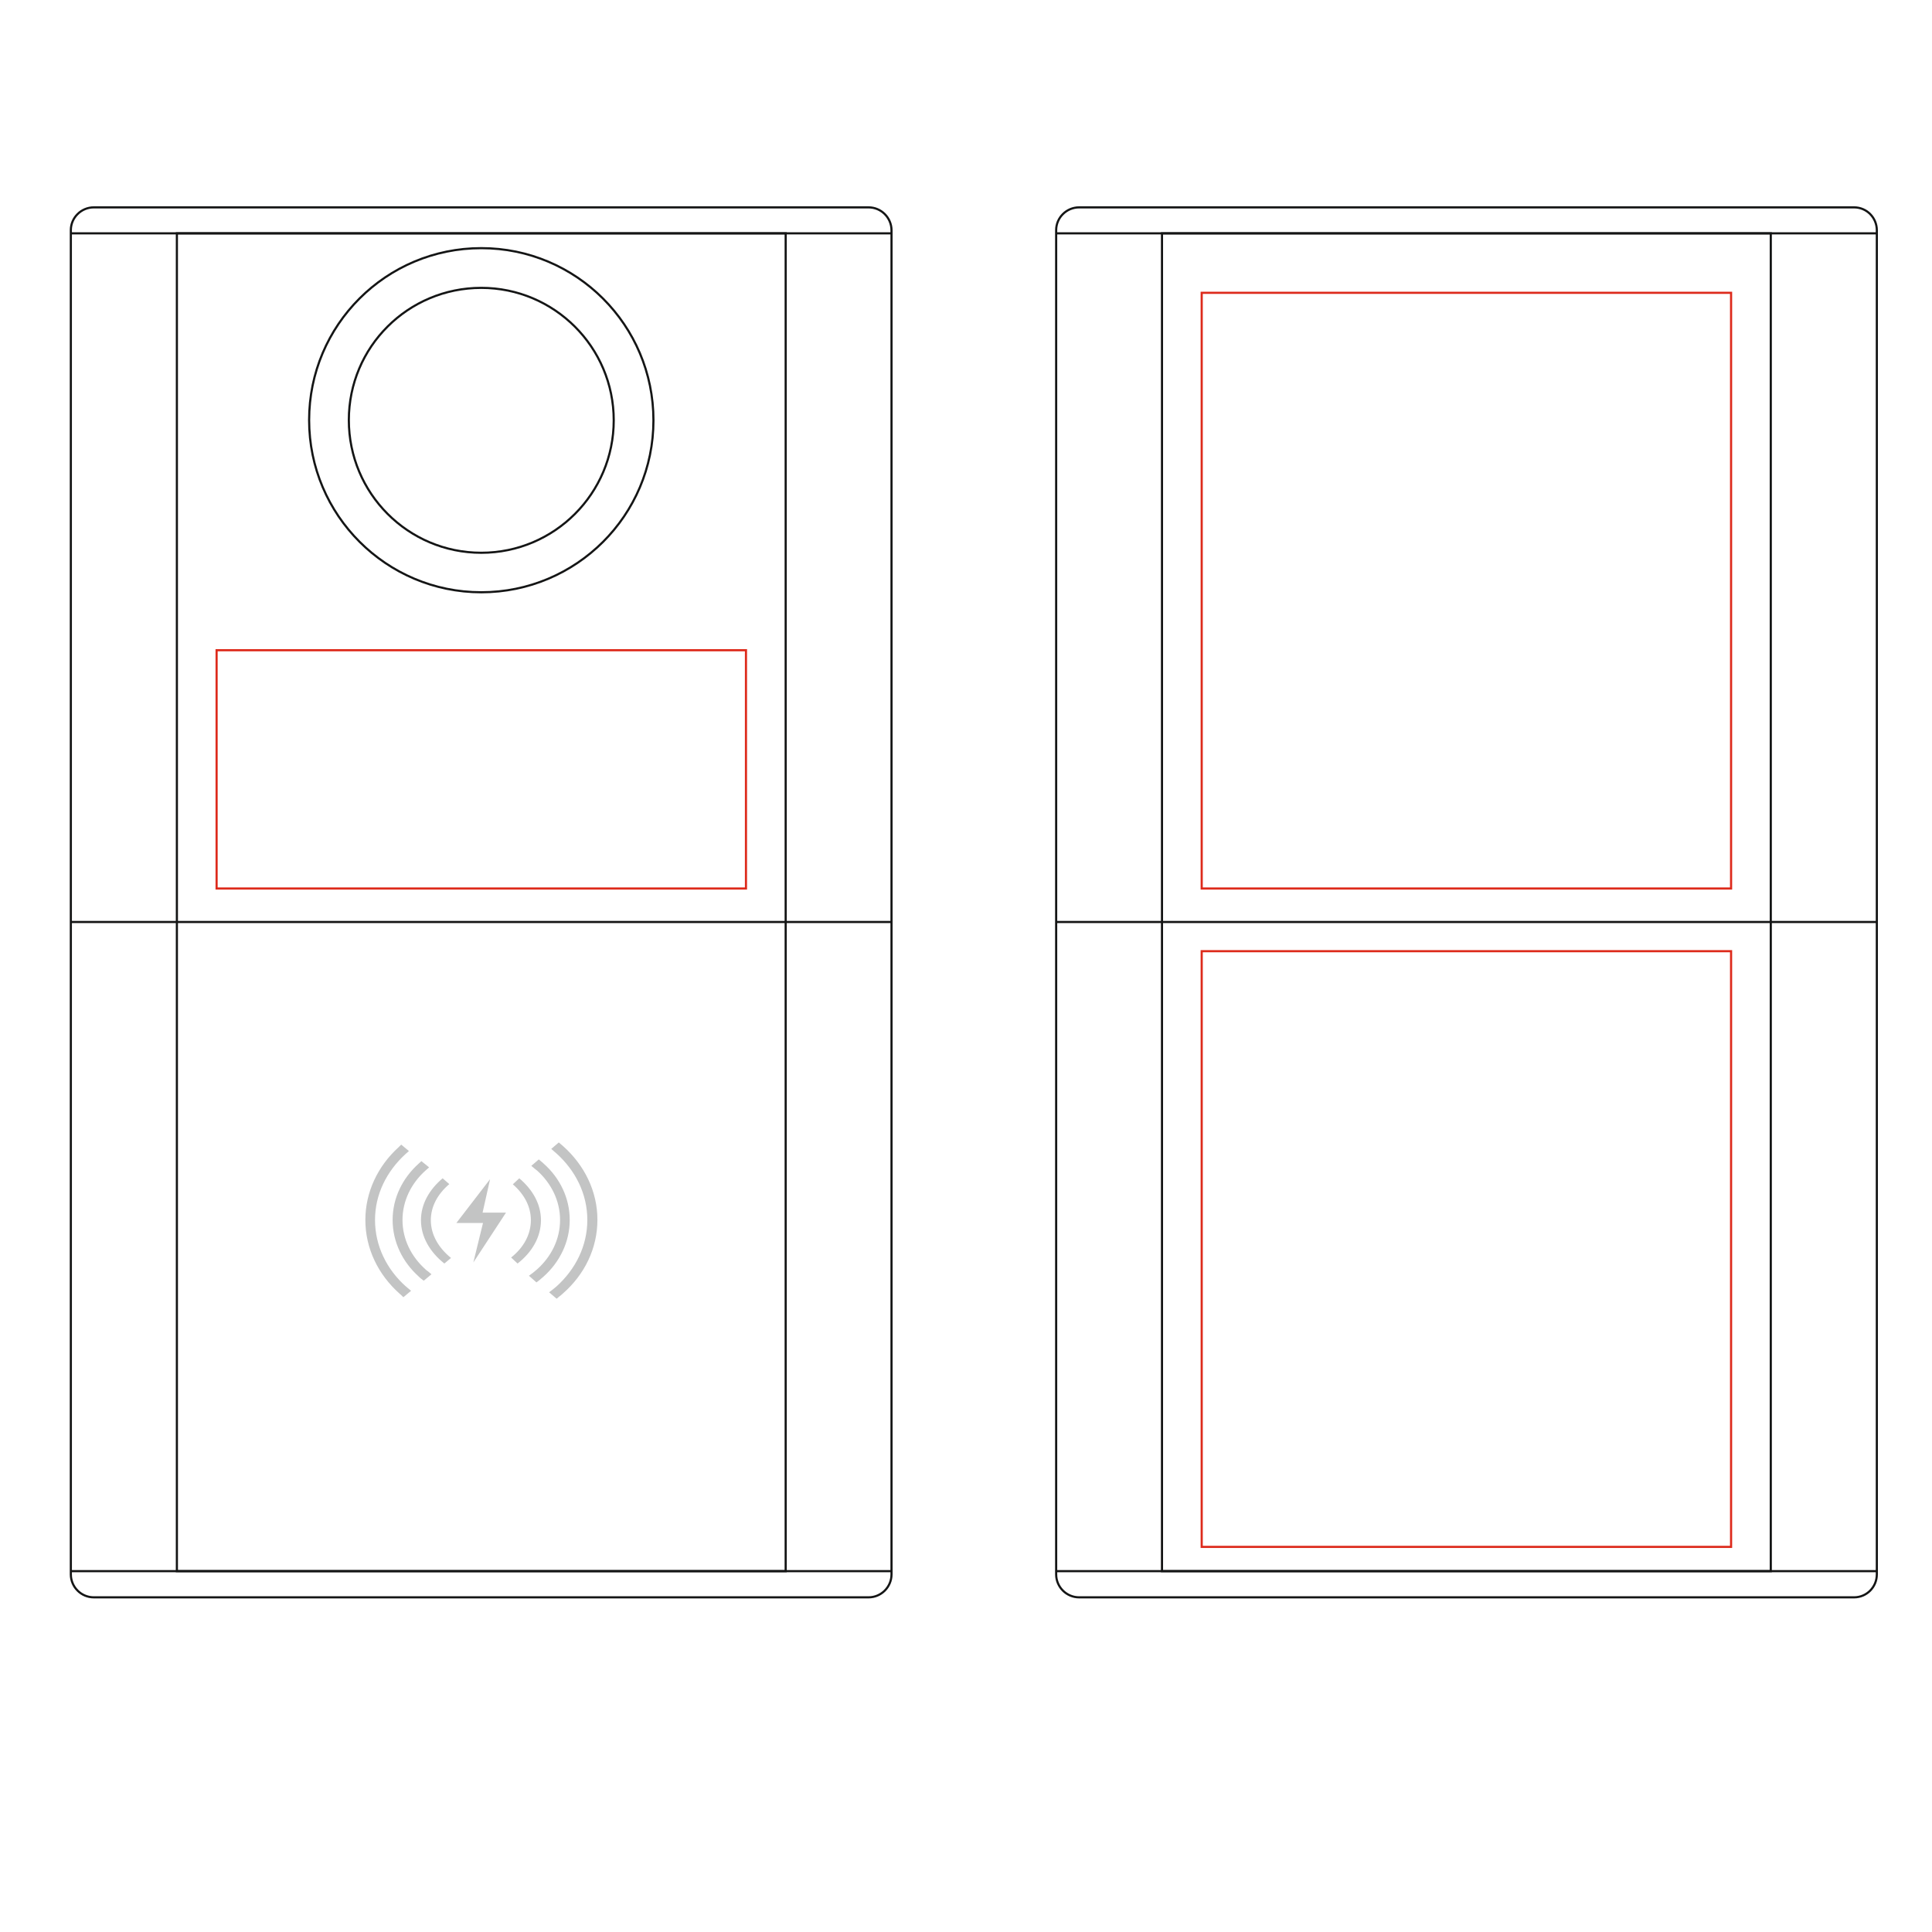 <?xml version="1.0" encoding="utf-8"?>
<!-- Generator: Adobe Illustrator 17.1.0, SVG Export Plug-In . SVG Version: 6.00 Build 0)  -->
<!DOCTYPE svg PUBLIC "-//W3C//DTD SVG 1.1//EN" "http://www.w3.org/Graphics/SVG/1.1/DTD/svg11.dtd">
<svg version="1.1" xmlns="http://www.w3.org/2000/svg" xmlns:xlink="http://www.w3.org/1999/xlink" x="0px" y="0px"
	 viewBox="159.5 -14.9 900 900" style="enable-background:new 159.5 -14.9 900 900;" xml:space="preserve">
<style type="text/css">
	.st0{fill:none;stroke:#141515;stroke-miterlimit:10;}
	.st1{fill-rule:evenodd;clip-rule:evenodd;fill:#C3C4C4;}
	.st2{fill:none;stroke:#DD2A1B;stroke-miterlimit:10;}
</style>
<g id="background">
	<path class="st0 product" d="M203.2,81.7h360.9c5.9,0,10.7,4.8,10.7,10.7v626.1c0,5.9-4.8,10.7-10.7,10.7H203.2c-5.9,0-10.7-4.8-10.7-10.7
		V92.3C192.5,86.5,197.3,81.7,203.2,81.7L203.2,81.7z"/>
	<rect x="241.9" y="93.8" class="st0 product" width="283.6" height="623.2"/>
	<path class="st0 product" d="M383.7,100.7c44.3,0,80.2,35.9,80.2,80.2S427.9,261,383.7,261s-80.2-35.9-80.2-80.2S339.4,100.7,383.7,100.7
		L383.7,100.7z"/>
	<line class="st0 product" x1="192.5" y1="93.8" x2="574.8" y2="93.8"/>
	<line class="st0 product" x1="192.5" y1="717" x2="574.8" y2="717"/>
	<line class="st0 product" x1="192.5" y1="414.6" x2="574.8" y2="414.6"/>
	<path class="st0 product" d="M383.7,119.2c34,0,61.7,27.6,61.7,61.7c0,34-27.6,61.7-61.7,61.7S322,214.9,322,180.8
		C322,146.7,349.6,119.2,383.7,119.2L383.7,119.2z"/>
	<path class="st0 product" d="M662.2,81.7h361c5.9,0,10.6,4.8,10.6,10.7v626.1c0,5.9-4.7,10.7-10.6,10.7h-361c-5.9,0-10.7-4.8-10.7-10.7
		V92.3C651.5,86.5,656.3,81.7,662.2,81.7L662.2,81.7z"/>
	<rect x="700.8" y="93.8" class="st0 product" width="283.6" height="623.2"/>
	<line class="st0 product" x1="651.5" y1="93.8" x2="1033.8" y2="93.8"/>
	<line class="st0 product" x1="651.5" y1="717" x2="1033.8" y2="717"/>
	<line class="st0 product" x1="651.5" y1="414.6" x2="1033.8" y2="414.6"/>
	<path class="st1 product" d="M387.8,534.4l-15.7,20.4h12.4l-4.5,18.4l15.2-23.2h-10.9L387.8,534.4z M407.9,577.9c0.6-0.5,1.2-1,1.8-1.5
		c6.6-5.9,10.7-14,10.7-23c0-8.9-4.1-17.1-10.7-23c-0.3-0.2-0.6-0.5-0.9-0.7l-1.8-1.5l3.5-3l1.3,1.1c0.3,0.2,0.6,0.5,0.9,0.8
		c7.6,6.7,12.2,16.1,12.2,26.3s-4.6,19.6-12.2,26.4c-0.7,0.6-1.3,1.1-2,1.7l-1.3,1l-3.5-3.1L407.9,577.9z M397.6,570.9
		c5.8-4.6,9.2-10.7,9.2-17.4c0-6.4-3.1-12.1-8.4-16.7l3-2.8c6.3,5.3,10.1,12.1,10.1,19.5c0,7.8-4.1,14.9-10.9,20.2L397.6,570.9z
		 M366.5,573.7c-6.8-5.4-10.9-12.5-10.9-20.2c0-7.4,3.8-14.2,10.1-19.5l3.1,2.7c-5.4,4.6-8.6,10.4-8.6,16.8c0,6.8,3.6,12.9,9.4,17.6
		L366.5,573.7z M355.6,580.7c-0.4-0.3-0.7-0.6-1-0.9c-7.6-6.8-12.2-16.2-12.2-26.4s4.6-19.5,12.2-26.3l1.2-1.1l3.6,2.9l-1.7,1.5
		c-6.6,5.9-10.7,14.1-10.7,23c0,9,4.1,17.1,10.7,23c0.3,0.3,0.6,0.6,1,0.8l1.8,1.5l-3.6,3L355.6,580.7z M417,585.8
		c0.6-0.5,1.1-0.9,1.7-1.4c8.9-8,14.4-18.9,14.4-31s-5.5-23-14.4-31c-0.2-0.2-0.5-0.4-0.7-0.6l-1.7-1.5l3.5-3l1.3,1.1
		c0.2,0.2,0.5,0.4,0.7,0.6c9.9,8.8,16,21,16,34.3c0,13.4-6,25.5-16,34.3c-0.6,0.6-1.2,1-1.8,1.5l-1.2,1l-3.5-3L417,585.8z
		 M346.2,588.2c-0.2-0.1-0.4-0.3-0.6-0.5c-9.9-8.8-15.9-21-15.9-34.3c0-13.1,5.9-25.2,15.5-33.9l1.2-1.2l3.6,3l-1.7,1.5
		c-8.7,8-14.1,18.7-14.1,30.6c0,12.1,5.5,23.1,14.4,31c0.2,0.1,0.4,0.3,0.6,0.5l1.8,1.5l-3.6,3L346.2,588.2z"/>
</g>
<g id="plottingCode133">
	<rect x="260.4" y="288" class="st2 plottingplace" width="246.6" height="111"/>
</g>
<g id="plottingCode191">
	<rect x="719.3" y="121.5" class="st2 plottingplace" width="246.6" height="277.5"/>
</g>
<g id="plottingCode192">
	<rect x="719.3" y="428.2" class="st2 plottingplace" width="246.6" height="277.5"/>
</g>
</svg>

